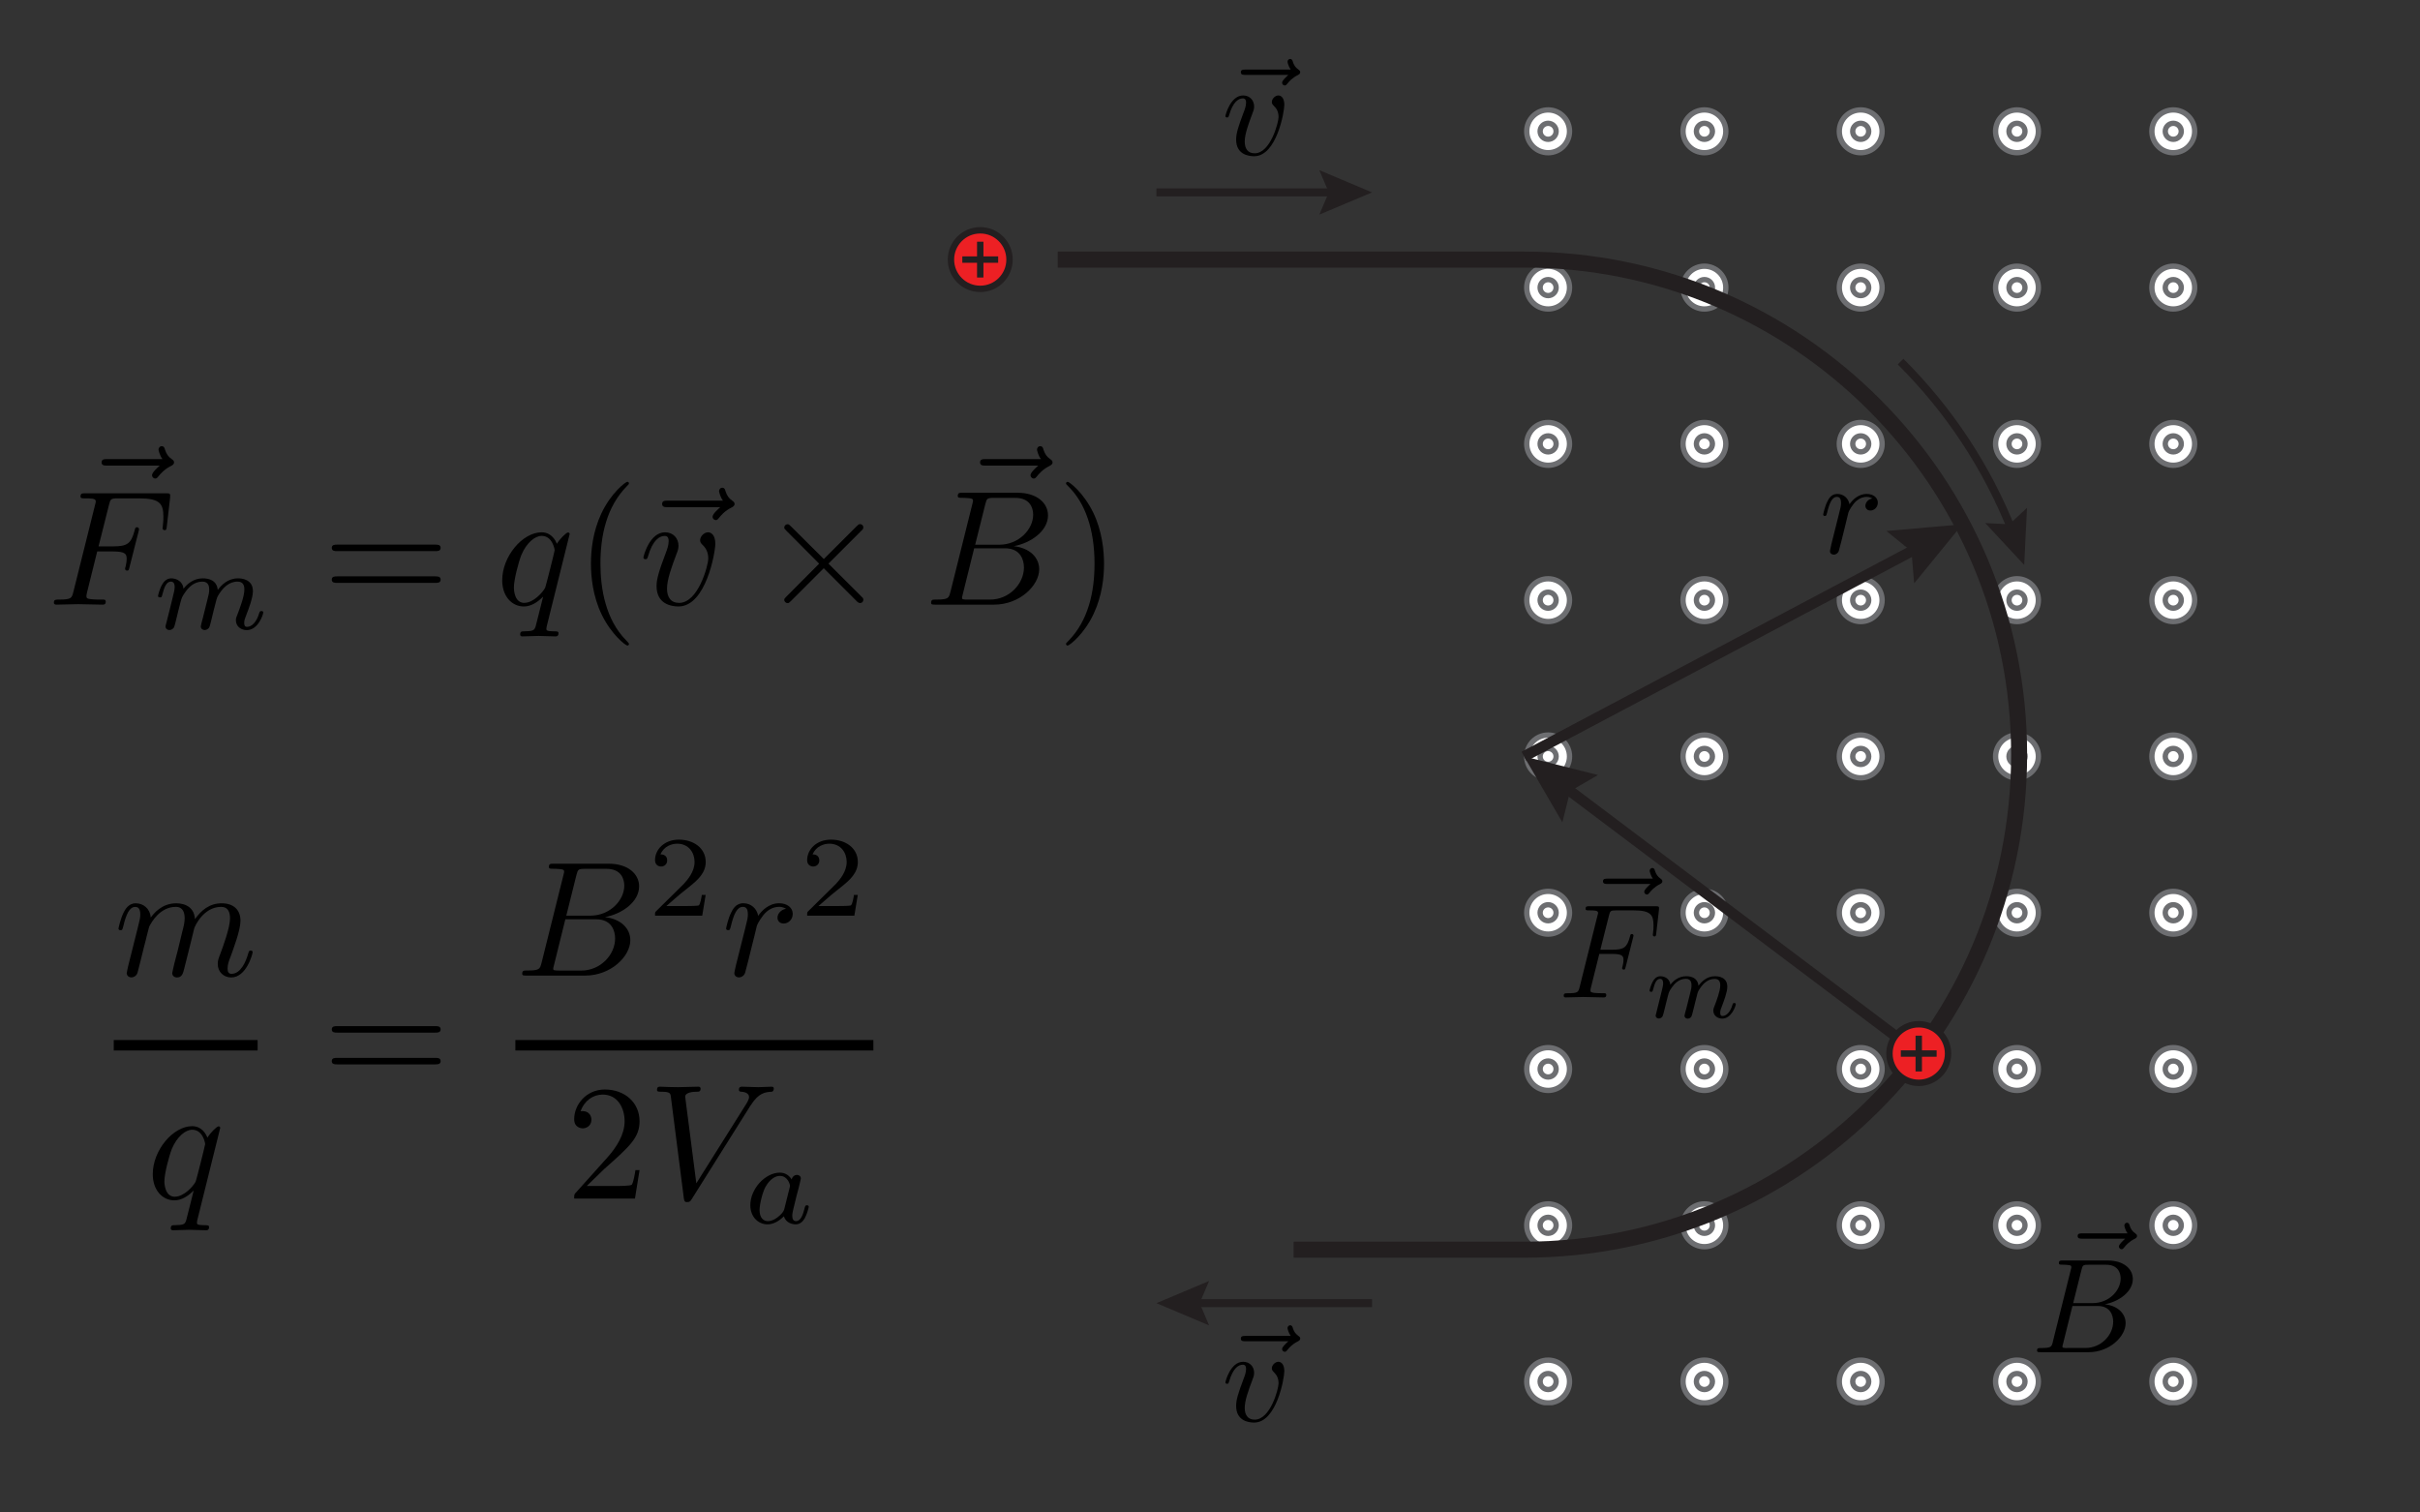 <?xml version="1.0" encoding="UTF-8"?>
<svg id="Layer_1" xmlns="http://www.w3.org/2000/svg" xmlns:xlink="http://www.w3.org/1999/xlink" version="1.1" viewBox="0 0 453.54 283.46">
  <rect x="0" y="0" width="453.54" height="283.46" fill="#333333" stroke="none"/>
  <!-- Generator: Adobe Illustrator 29.1.0, SVG Export Plug-In . SVG Version: 2.1.0 Build 142)  -->
  <defs>
    <style>
      .st0, .st1, .st2, .st3, .st4, .st5 {
        fill: none;
      }

      .st6 {
        fill: #231f20;
      }

      .st1 {
        opacity: 0;
      }

      .st1, .st2, .st3, .st4, .st7, .st5, .st8 {
        stroke-miterlimit: 10;
      }

      .st1, .st4 {
        stroke: #000;
      }

      .st9 {
        clip-path: url(#clippath-1);
      }

      .st10 {
        clip-path: url(#clippath-3);
      }

      .st11 {
        clip-path: url(#clippath-4);
      }

      .st12 {
        clip-path: url(#clippath-2);
      }

      .st13 {
        clip-path: url(#clippath-6);
      }

      .st14 {
        clip-path: url(#clippath-5);
      }

      .st2 {
        stroke-width: 1.5px;
      }

      .st2, .st3, .st5, .st8 {
        stroke: #231f20;
      }

      .st3 {
        stroke-width: 2px;
      }

      .st4 {
        stroke-width: 1.96px;
      }

      .st7 {
        fill: #fff;
        stroke: #6d6e71;
      }

      .st5 {
        stroke-width: 3px;
      }

      .st15 {
        clip-path: url(#clippath);
      }

      .st8 {
        fill: #ed2024;
        stroke-width: 1.2px;
      }
    </style>
    <clipPath id="clippath">
      <rect class="st0" x="285.63" y="20.1" width="129.78" height="243.27"/>
    </clipPath>
    <clipPath id="clippath-1">
      <rect class="st0" x="9.77" y="82.93" width="197.78" height="148.12"/>
    </clipPath>
    <clipPath id="clippath-2">
      <rect class="st0" x="229.57" y="247.96" width="14.73" height="18.94"/>
    </clipPath>
    <clipPath id="clippath-3">
      <rect class="st0" x="229.57" y="10.63" width="14.73" height="18.94"/>
    </clipPath>
    <clipPath id="clippath-4">
      <rect class="st0" x="293.09" y="162.11" width="32.27" height="29.46"/>
    </clipPath>
    <clipPath id="clippath-5">
      <rect class="st0" x="341.12" y="92.17" width="11.22" height="11.93"/>
    </clipPath>
    <clipPath id="clippath-6">
      <rect class="st0" x="381.77" y="228.59" width="18.94" height="25.25"/>
    </clipPath>
  </defs>
  <g class="st15">
    <g>
      <g>
        <circle class="st7" cx="290.14" cy="24.61" r="4.01"/>
        <circle class="st7" cx="290.14" cy="24.61" r="1.5"/>
      </g>
      <g>
        <circle class="st7" cx="319.43" cy="24.61" r="4.01"/>
        <circle class="st7" cx="319.43" cy="24.61" r="1.5"/>
      </g>
      <g>
        <circle class="st7" cx="348.72" cy="24.61" r="4.01"/>
        <circle class="st7" cx="348.72" cy="24.61" r="1.5"/>
      </g>
      <g>
        <circle class="st7" cx="378.01" cy="24.61" r="4.01"/>
        <circle class="st7" cx="378.01" cy="24.61" r="1.5"/>
      </g>
      <g>
        <circle class="st7" cx="407.3" cy="24.61" r="4.01"/>
        <circle class="st7" cx="407.3" cy="24.61" r="1.5"/>
      </g>
      <g>
        <circle class="st7" cx="290.14" cy="53.9" r="4.01"/>
        <circle class="st7" cx="290.14" cy="53.9" r="1.5"/>
      </g>
      <g>
        <circle class="st7" cx="319.43" cy="53.9" r="4.01"/>
        <circle class="st7" cx="319.43" cy="53.9" r="1.5"/>
      </g>
      <g>
        <circle class="st7" cx="348.72" cy="53.9" r="4.01"/>
        <circle class="st7" cx="348.72" cy="53.9" r="1.5"/>
      </g>
      <g>
        <circle class="st7" cx="378.01" cy="53.9" r="4.01"/>
        <circle class="st7" cx="378.01" cy="53.9" r="1.5"/>
      </g>
      <g>
        <circle class="st7" cx="407.3" cy="53.9" r="4.01"/>
        <circle class="st7" cx="407.3" cy="53.9" r="1.5"/>
      </g>
      <g>
        <circle class="st7" cx="290.14" cy="83.19" r="4.01"/>
        <circle class="st7" cx="290.14" cy="83.19" r="1.5"/>
      </g>
      <g>
        <circle class="st7" cx="319.43" cy="83.19" r="4.01"/>
        <circle class="st7" cx="319.43" cy="83.19" r="1.5"/>
      </g>
      <g>
        <circle class="st7" cx="348.72" cy="83.19" r="4.01"/>
        <circle class="st7" cx="348.72" cy="83.19" r="1.5"/>
      </g>
      <g>
        <circle class="st7" cx="378.01" cy="83.19" r="4.01"/>
        <circle class="st7" cx="378.01" cy="83.19" r="1.5"/>
      </g>
      <g>
        <circle class="st7" cx="407.3" cy="83.19" r="4.01"/>
        <circle class="st7" cx="407.3" cy="83.19" r="1.5"/>
      </g>
      <g>
        <circle class="st7" cx="290.14" cy="112.48" r="4.01"/>
        <circle class="st7" cx="290.14" cy="112.48" r="1.5"/>
      </g>
      <g>
        <circle class="st7" cx="319.43" cy="112.48" r="4.01"/>
        <circle class="st7" cx="319.43" cy="112.48" r="1.5"/>
      </g>
      <g>
        <circle class="st7" cx="348.72" cy="112.48" r="4.01"/>
        <circle class="st7" cx="348.72" cy="112.48" r="1.5"/>
      </g>
      <g>
        <circle class="st7" cx="378.01" cy="112.48" r="4.01"/>
        <circle class="st7" cx="378.01" cy="112.48" r="1.5"/>
      </g>
      <g>
        <circle class="st7" cx="407.3" cy="112.48" r="4.01"/>
        <circle class="st7" cx="407.3" cy="112.48" r="1.5"/>
      </g>
      <g>
        <circle class="st7" cx="290.14" cy="141.77" r="4.01"/>
        <circle class="st7" cx="290.14" cy="141.77" r="1.5"/>
      </g>
      <g>
        <circle class="st7" cx="319.43" cy="141.77" r="4.01"/>
        <circle class="st7" cx="319.43" cy="141.77" r="1.5"/>
      </g>
      <g>
        <circle class="st7" cx="348.72" cy="141.77" r="4.01"/>
        <circle class="st7" cx="348.72" cy="141.77" r="1.5"/>
      </g>
      <g>
        <circle class="st7" cx="378.01" cy="141.77" r="4.01"/>
        <circle class="st7" cx="378.01" cy="141.77" r="1.5"/>
      </g>
      <g>
        <circle class="st7" cx="407.3" cy="141.77" r="4.01"/>
        <circle class="st7" cx="407.3" cy="141.77" r="1.5"/>
      </g>
      <g>
        <circle class="st7" cx="290.14" cy="171.06" r="4.01"/>
        <circle class="st7" cx="290.14" cy="171.06" r="1.5"/>
      </g>
      <g>
        <circle class="st7" cx="319.43" cy="171.06" r="4.01"/>
        <circle class="st7" cx="319.43" cy="171.06" r="1.5"/>
      </g>
      <g>
        <circle class="st7" cx="348.72" cy="171.06" r="4.01"/>
        <circle class="st7" cx="348.72" cy="171.06" r="1.5"/>
      </g>
      <g>
        <circle class="st7" cx="378.01" cy="171.06" r="4.01"/>
        <circle class="st7" cx="378.01" cy="171.06" r="1.5"/>
      </g>
      <g>
        <circle class="st7" cx="407.3" cy="171.06" r="4.01"/>
        <circle class="st7" cx="407.3" cy="171.06" r="1.5"/>
      </g>
      <g>
        <circle class="st7" cx="290.14" cy="200.35" r="4.01"/>
        <circle class="st7" cx="290.14" cy="200.35" r="1.5"/>
      </g>
      <g>
        <circle class="st7" cx="319.43" cy="200.35" r="4.01"/>
        <circle class="st7" cx="319.43" cy="200.35" r="1.5"/>
      </g>
      <g>
        <circle class="st7" cx="348.72" cy="200.35" r="4.01"/>
        <circle class="st7" cx="348.72" cy="200.35" r="1.5"/>
      </g>
      <g>
        <circle class="st7" cx="378.01" cy="200.35" r="4.01"/>
        <circle class="st7" cx="378.01" cy="200.35" r="1.5"/>
      </g>
      <g>
        <circle class="st7" cx="407.3" cy="200.35" r="4.01"/>
        <circle class="st7" cx="407.3" cy="200.35" r="1.5"/>
      </g>
      <g>
        <circle class="st7" cx="290.14" cy="229.64" r="4.01"/>
        <circle class="st7" cx="290.14" cy="229.64" r="1.5"/>
      </g>
      <g>
        <circle class="st7" cx="319.43" cy="229.64" r="4.01"/>
        <circle class="st7" cx="319.43" cy="229.64" r="1.5"/>
      </g>
      <g>
        <circle class="st7" cx="348.72" cy="229.64" r="4.01"/>
        <circle class="st7" cx="348.72" cy="229.64" r="1.5"/>
      </g>
      <g>
        <circle class="st7" cx="378.01" cy="229.64" r="4.01"/>
        <circle class="st7" cx="378.01" cy="229.64" r="1.5"/>
      </g>
      <g>
        <circle class="st7" cx="407.3" cy="229.64" r="4.01"/>
        <circle class="st7" cx="407.3" cy="229.64" r="1.5"/>
      </g>
      <g>
        <circle class="st7" cx="290.14" cy="258.92" r="4.01"/>
        <circle class="st7" cx="290.14" cy="258.92" r="1.5"/>
      </g>
      <g>
        <circle class="st7" cx="319.43" cy="258.92" r="4.01"/>
        <circle class="st7" cx="319.43" cy="258.92" r="1.5"/>
      </g>
      <g>
        <circle class="st7" cx="348.72" cy="258.92" r="4.01"/>
        <circle class="st7" cx="348.72" cy="258.92" r="1.5"/>
      </g>
      <g>
        <circle class="st7" cx="378.01" cy="258.92" r="4.01"/>
        <circle class="st7" cx="378.01" cy="258.92" r="1.5"/>
      </g>
      <g>
        <circle class="st7" cx="407.3" cy="258.92" r="4.01"/>
        <circle class="st7" cx="407.3" cy="258.92" r="1.5"/>
      </g>
    </g>
  </g>
  <path class="st5" d="M198.23,48.65h87.4c51.24,0,92.78,41.54,92.78,92.78s-41.54,92.78-92.78,92.78h-43.2"/>
  <g>
    <line class="st3" x1="285.63" y1="141.77" x2="359.86" y2="102.45"/>
    <polygon class="st6" points="358.74 109.33 358.23 103.32 353.54 99.52 367.78 98.26 358.74 109.33"/>
  </g>
  <g>
    <line class="st3" x1="292.79" y1="147.15" x2="359.6" y2="197.45"/>
    <polygon class="st6" points="292.81 154.12 294.27 148.27 299.49 145.25 285.63 141.77 292.81 154.12"/>
  </g>
  <g>
    <circle class="st8" cx="183.71" cy="48.65" r="5.49"/>
    <line class="st8" x1="183.71" y1="45.3" x2="183.71" y2="52.01"/>
    <line class="st8" x1="180.35" y1="48.65" x2="187.07" y2="48.65"/>
  </g>
  <g>
    <circle class="st8" cx="359.6" cy="197.45" r="5.49"/>
    <line class="st8" x1="359.6" y1="194.1" x2="359.6" y2="200.81"/>
    <line class="st8" x1="356.24" y1="197.45" x2="362.95" y2="197.45"/>
  </g>
  <polygon class="st1" points="258.93 104.49 258.93 104.49 258.93 104.49 258.93 104.49 258.93 104.49 258.93 104.49 258.93 104.49 258.93 104.49 258.93 104.49 258.93 104.49 258.93 104.49 258.93 104.49 258.93 104.49 258.93 104.49 258.93 104.49 258.93 104.49 258.93 104.49 258.93 104.49 258.93 104.49 258.93 104.49 258.93 104.49 258.93 104.49 258.93 104.49 258.93 104.49 258.93 104.49 258.93 104.49 258.93 104.49 258.93 104.49 258.93 104.49 258.93 104.49 258.93 104.49 258.93 104.49 258.93 104.49 258.93 104.49 258.93 104.49 258.93 104.49 258.93 104.49 258.93 104.49 258.93 104.49 258.93 104.49 258.93 104.49 258.93 104.49 258.93 104.49 258.93 104.49 258.93 104.49 258.93 104.49 258.93 104.49 258.93 104.49 258.93 104.49 258.93 104.49 258.93 104.49 258.93 104.49 258.93 104.49 258.93 104.49 258.93 104.49 258.93 104.49 258.93 104.49 258.93 104.49 258.93 104.49 258.93 104.49 258.93 104.49 258.93 104.49 258.93 104.49 258.93 104.49 258.93 104.49 258.93 104.49 258.93 104.49 258.93 104.49 258.93 104.49 258.93 104.49 258.93 104.49 258.93 104.49 258.93 104.49 258.93 104.49 258.93 104.49 258.93 104.49 258.93 104.49 258.93 104.49 258.93 104.49 258.93 104.49 258.93 104.49 258.93 104.49 258.93 104.49 258.93 104.49 258.93 104.49 258.93 104.49"/>
  <polygon class="st1" points="228.7 162.5 228.7 162.5 228.7 162.5 228.7 162.5 228.7 162.5 228.7 162.5 228.7 162.5 228.7 162.5 228.7 162.5 228.7 162.5 228.7 162.5 228.7 162.5 228.7 162.5 228.7 162.5 228.7 162.5 228.7 162.5 228.7 162.5 228.7 162.5 228.7 162.5 228.7 162.5 228.7 162.5 228.7 162.5 228.7 162.5 228.7 162.5 228.7 162.5 228.7 162.5 228.7 162.5 228.7 162.5 228.7 162.5 228.7 162.5 228.7 162.5 228.7 162.5 228.7 162.5 228.7 162.5 228.7 162.5 228.7 162.5 228.7 162.5 228.7 162.5 228.7 162.5 228.7 162.5 228.7 162.5 228.7 162.5 228.7 162.5 228.7 162.5 228.7 162.5 228.7 162.5 228.7 162.5 228.7 162.5 228.7 162.5 228.7 162.5 228.7 162.5 228.7 162.5 228.7 162.5 228.7 162.5 228.7 162.5 228.7 162.5 228.7 162.5 228.7 162.5 228.7 162.5 228.7 162.5 228.7 162.5 228.7 162.5 228.7 162.5 228.7 162.5 228.7 162.5 228.7 162.5 228.7 162.5 228.7 162.5 228.7 162.5 228.7 162.5 228.7 162.5 228.7 162.5 228.7 162.5 228.7 162.5 228.7 162.5 228.7 162.5 228.7 162.5 228.7 162.5 228.7 162.5 228.7 162.5 228.7 162.5 228.7 162.5 228.7 162.5 228.7 162.5 228.7 162.5 228.7 162.5"/>
  <g>
    <line class="st2" x1="216.73" y1="36.06" x2="250.42" y2="36.06"/>
    <polygon class="st6" points="247.26 40.22 249.03 36.06 247.26 31.89 257.14 36.06 247.26 40.22"/>
  </g>
  <polygon class="st1" points="320.91 83.51 320.91 83.51 320.91 83.51 320.91 83.51 320.91 83.51 320.91 83.51 320.91 83.51 320.91 83.51 320.91 83.51 320.91 83.51 320.91 83.51 320.91 83.51 320.91 83.51 320.91 83.51 320.91 83.51 320.91 83.51 320.91 83.51 320.91 83.51 320.91 83.51 320.91 83.51 320.91 83.51 320.91 83.51 320.91 83.51 320.91 83.51 320.91 83.51 320.91 83.51 320.91 83.51 320.91 83.51 320.91 83.51 320.91 83.51 320.91 83.51 320.91 83.51 320.91 83.51 320.91 83.51 320.91 83.51 320.91 83.51 320.91 83.51 320.91 83.51 320.91 83.51 320.91 83.51 320.91 83.51 320.91 83.51 320.91 83.51 320.91 83.51 320.91 83.51 320.91 83.51 320.91 83.51 320.91 83.51 320.91 83.51 320.91 83.51 320.91 83.51 320.91 83.51 320.91 83.51 320.91 83.51 320.91 83.51 320.91 83.51 320.91 83.51 320.91 83.51 320.91 83.51 320.91 83.51 320.91 83.51 320.91 83.51 320.91 83.51 320.91 83.51 320.91 83.51 320.91 83.51 320.91 83.51 320.91 83.51 320.91 83.51 320.91 83.51 320.91 83.51 320.91 83.51 320.91 83.51 320.91 83.51 320.91 83.51 320.91 83.51 320.91 83.51 320.91 83.51 320.91 83.51 320.91 83.51 320.91 83.51 320.91 83.51 320.91 83.51 320.91 83.51 320.91 83.51 320.91 83.51"/>
  <g>
    <line class="st2" x1="223.45" y1="244.23" x2="257.14" y2="244.23"/>
    <polygon class="st6" points="226.6 248.4 224.83 244.23 226.6 240.07 216.73 244.23 226.6 248.4"/>
  </g>
  <g>
    <path class="st2" d="M356.19,67.77c9.01,8.96,16.19,19.75,20.94,31.78"/>
    <polygon class="st6" points="372.06 98.03 376.58 98.26 379.89 95.17 379.36 105.88 372.06 98.03"/>
  </g>
  <polygon class="st1" points="101.26 147.83 101.26 147.83 101.26 147.83 101.26 147.83 101.26 147.83 101.26 147.83 101.26 147.83 101.26 147.83 101.26 147.83 101.26 147.83 101.26 147.83 101.26 147.83 101.26 147.83 101.26 147.83 101.26 147.83 101.26 147.83 101.26 147.83 101.26 147.83 101.26 147.83 101.26 147.83 101.26 147.83 101.26 147.83 101.26 147.83 101.26 147.83 101.26 147.83 101.26 147.83 101.26 147.83 101.26 147.83 101.26 147.83 101.26 147.83 101.26 147.83 101.26 147.83 101.26 147.83 101.26 147.83 101.26 147.83 101.26 147.83 101.26 147.83 101.26 147.83 101.26 147.83 101.26 147.83 101.26 147.83 101.26 147.83 101.26 147.83 101.26 147.83 101.26 147.83 101.26 147.83 101.26 147.83 101.26 147.83 101.26 147.83 101.26 147.83 101.26 147.83 101.26 147.83 101.26 147.83 101.26 147.83 101.26 147.83 101.26 147.83 101.26 147.83 101.26 147.83 101.26 147.83 101.26 147.83 101.26 147.83 101.26 147.83 101.26 147.83 101.26 147.83 101.26 147.83 101.26 147.83 101.26 147.83 101.26 147.83 101.26 147.83 101.26 147.83 101.26 147.83 101.26 147.83 101.26 147.83 101.26 147.83 101.26 147.83 101.26 147.83 101.26 147.83 101.26 147.83 101.26 147.83 101.26 147.83 101.26 147.83 101.26 147.83 101.26 147.83 101.26 147.83 101.26 147.83 101.26 147.83 101.26 147.83 101.26 147.83 101.26 147.83 101.26 147.83 101.26 147.83 101.26 147.83 101.26 147.83 101.26 147.83 101.26 147.83 101.26 147.83 101.26 147.83 101.26 147.83 101.26 147.83 101.26 147.83 101.26 147.83 101.26 147.83 101.26 147.83 101.26 147.83 101.26 147.83 101.26 147.83 101.26 147.83 101.26 147.83 101.26 147.83"/>
  <g class="st9">
    <path class="st1" d="M108.66,156.99h0Z"/>
    <path d="M29.93,87.27c-.43.4-1.44,1.26-1.44,1.81,0,.31.31.61.61.61.28,0,.43-.22.58-.4.37-.46,1.07-1.32,2.42-1.99.22-.12.52-.28.52-.64,0-.31-.22-.46-.43-.61-.68-.46-1.01-1.01-1.26-1.75-.06-.28-.18-.68-.61-.68s-.61.4-.61.64c0,.15.24,1.14.74,1.78h-10.34c-.52,0-1.07,0-1.07.61s.55.61,1.07.61h9.82"/>
    <path d="M18.21,103.35h2.98c2.3,0,2.55.49,2.55,1.38,0,.21,0,.58-.21,1.5-.06.15-.09.28-.09.34,0,.25.18.37.37.37.31,0,.31-.09.46-.64l1.69-6.66c.09-.34.09-.4.09-.49,0-.06-.06-.34-.37-.34s-.34.15-.46.64c-.64,2.39-1.35,2.95-3.96,2.95h-2.79l1.96-7.8c.28-1.07.31-1.2,1.66-1.2h4.05c3.78,0,4.48,1.01,4.48,3.38,0,.71,0,.83-.09,1.66-.06.4-.06.46-.06.55,0,.15.09.37.37.37.34,0,.37-.18.43-.77l.61-5.31c.09-.83-.06-.83-.83-.83h-15.04c-.61,0-.92,0-.92.61,0,.34.28.34.86.34,1.14,0,2,0,2,.55,0,.12,0,.18-.15.74l-4.05,16.24c-.31,1.2-.37,1.44-2.79,1.44-.52,0-.86,0-.86.58,0,.37.37.37.46.37.89,0,3.16-.09,4.05-.09,1.01,0,3.56.09,4.57.09.28,0,.64,0,.64-.58,0-.24-.18-.31-.18-.34-.09-.03-.15-.03-.86-.03s-.83,0-1.6-.06c-.89-.09-.98-.21-.98-.61,0-.06,0-.24.12-.71l1.9-7.64"/>
    <path d="M37.93,116.12c-.11.43-.3,1.16-.3,1.27,0,.47.39.69.73.69.39,0,.73-.28.84-.47.11-.19.28-.88.39-1.33.11-.41.34-1.4.47-1.93.13-.47.26-.95.37-1.44.24-.92.24-.97.66-1.63.69-1.05,1.76-2.28,3.44-2.28,1.2,0,1.27.99,1.27,1.5,0,1.29-.92,3.67-1.27,4.58-.24.6-.32.79-.32,1.16,0,1.14.94,1.85,2.04,1.85,2.15,0,3.09-2.96,3.09-3.29,0-.28-.28-.28-.34-.28-.3,0-.32.13-.41.36-.49,1.72-1.42,2.6-2.28,2.6-.45,0-.54-.3-.54-.75,0-.49.11-.77.49-1.74.26-.67,1.14-2.94,1.14-4.15,0-.34,0-1.24-.79-1.87-.37-.28-.99-.58-2-.58-1.93,0-3.11,1.27-3.8,2.17-.17-1.83-1.7-2.17-2.79-2.17-1.78,0-2.99,1.1-3.63,1.95-.15-1.48-1.42-1.95-2.3-1.95s-1.42.66-1.7,1.16c-.47.79-.77,2.02-.77,2.13,0,.28.3.28.37.28.3,0,.32-.06.47-.64.32-1.27.73-2.32,1.57-2.32.56,0,.71.47.71,1.05,0,.41-.19,1.2-.34,1.78-.15.58-.37,1.46-.47,1.93l-.69,2.75c-.09.28-.22.82-.22.88,0,.47.39.69.73.69.39,0,.73-.28.84-.47.11-.19.28-.88.39-1.33.11-.41.34-1.4.47-1.93.13-.47.26-.95.37-1.44.24-.88.28-1.05.9-1.93.6-.86,1.61-1.98,3.22-1.98,1.25,0,1.27,1.1,1.27,1.5,0,.54-.06.82-.37,2.02l-.9,3.61"/>
    <path d="M81.57,109.24c.43,0,1.01,0,1.01-.61s-.58-.61-1.04-.61h-18.32c-.46,0-1.04,0-1.04.61s.58.61,1.01.61h18.38M81.54,103.29c.46,0,1.04,0,1.04-.61s-.58-.61-1.01-.61h-18.38c-.43,0-1.01,0-1.01.61s.58.61,1.04.61h18.32Z"/>
    <path d="M98.27,112.99c-1.84,0-1.96-2.36-1.96-2.89,0-1.47.89-4.82,1.41-6.11.95-2.27,2.55-3.56,3.8-3.56,2,0,2.43,2.49,2.43,2.7,0,.18-1.69,6.9-1.78,7.03-.46.86-2.18,2.82-3.9,2.82M106.77,100.1c0-.12-.09-.31-.31-.31-.34,0-1.57,1.23-2.09,2.12-.68-1.66-1.87-2.15-2.85-2.15-3.62,0-7.4,4.54-7.4,8.99,0,3.01,1.81,4.91,4.05,4.91,1.32,0,2.52-.74,3.62-1.84-.28,1.07-1.29,5.22-1.38,5.49-.25.86-.49.98-2.21,1.01-.4,0-.71,0-.71.61,0,.03,0,.34.4.34.98,0,2.06-.09,3.07-.09s2.15.09,3.16.09c.15,0,.55,0,.55-.61,0-.34-.31-.34-.8-.34-1.47,0-1.47-.21-1.47-.49,0-.21.06-.4.12-.67l4.24-17.06Z"/>
    <path d="M117.87,120.69c0-.09,0-.15-.52-.68-3.84-3.87-4.82-9.67-4.82-14.36,0-5.34,1.17-10.68,4.94-14.52.4-.37.4-.43.4-.52,0-.22-.12-.31-.31-.31-.31,0-3.07,2.09-4.88,5.98-1.57,3.38-1.93,6.78-1.93,9.36,0,2.39.34,6.11,2.03,9.57,1.84,3.77,4.48,5.77,4.79,5.77.18,0,.31-.09.31-.31"/>
    <path d="M134.98,95.06c-.43.4-1.44,1.26-1.44,1.81,0,.31.31.61.61.61.28,0,.43-.22.58-.4.37-.46,1.07-1.32,2.42-1.99.21-.12.52-.28.52-.64,0-.31-.21-.46-.43-.61-.68-.46-1.01-1.01-1.26-1.75-.06-.28-.18-.68-.61-.68s-.61.4-.61.64c0,.15.24,1.14.74,1.78h-10.34c-.52,0-1.07,0-1.07.61s.55.61,1.07.61h9.82"/>
    <path d="M134.06,101.91c0-1.66-.8-2.15-1.35-2.15-.77,0-1.5.8-1.5,1.47,0,.4.15.58.49.92.64.61,1.04,1.41,1.04,2.52,0,1.29-1.87,8.32-5.46,8.32-1.57,0-2.27-1.07-2.27-2.67,0-1.72.83-3.96,1.78-6.51.21-.52.37-.95.37-1.53,0-1.38-.98-2.52-2.52-2.52-2.88,0-4.05,4.45-4.05,4.73,0,.31.31.31.37.31.31,0,.34-.06.49-.55.89-3.1,2.21-3.81,3.1-3.81.24,0,.77,0,.77.98,0,.77-.31,1.6-.52,2.15-1.35,3.56-1.75,4.97-1.75,6.29,0,3.31,2.7,3.8,4.11,3.8,5.16,0,6.9-10.16,6.9-11.75"/>
    <path d="M154.41,104.79l-6.14-6.11c-.37-.37-.43-.43-.68-.43-.31,0-.61.28-.61.61,0,.21.06.28.4.61l6.14,6.17-6.14,6.17c-.34.34-.4.4-.4.61,0,.34.31.61.61.61.25,0,.31-.06.68-.43l6.11-6.11,6.35,6.35c.06.03.28.18.46.18.37,0,.61-.28.61-.61,0-.06,0-.18-.09-.34-.03-.06-4.91-4.88-6.45-6.44l5.62-5.62c.15-.18.61-.58.77-.77.03-.06.15-.18.15-.4,0-.34-.25-.61-.61-.61-.25,0-.37.12-.71.46l-6.08,6.08"/>
    <path d="M194.57,87.27c-.43.4-1.44,1.26-1.44,1.81,0,.31.31.61.61.61.28,0,.43-.22.58-.4.37-.46,1.07-1.32,2.42-1.99.21-.12.52-.28.52-.64,0-.31-.21-.46-.43-.61-.68-.46-1.01-1.01-1.26-1.75-.06-.28-.18-.68-.61-.68s-.61.4-.61.64c0,.15.24,1.14.74,1.78h-10.34c-.52,0-1.07,0-1.07.61s.55.61,1.07.61h9.82"/>
    <path d="M181.37,112.37c-.43,0-.49,0-.67-.03-.31-.03-.4-.06-.4-.31,0-.09,0-.15.15-.71l2.12-8.56h5.8c2.95,0,3.53,2.27,3.53,3.59,0,3.04-2.73,6.02-6.35,6.02h-4.17M182.76,102.09l1.9-7.61c.28-1.07.34-1.17,1.66-1.17h3.96c2.7,0,3.35,1.81,3.35,3.16,0,2.7-2.64,5.62-6.38,5.62h-4.48ZM178.12,110.93c-.31,1.2-.37,1.44-2.79,1.44-.52,0-.83,0-.83.61,0,.34.28.34.83.34h10.96c4.85,0,8.47-3.62,8.47-6.63,0-2.21-1.78-3.99-4.76-4.33,3.19-.58,6.41-2.85,6.41-5.77,0-2.27-2.02-4.24-5.71-4.24h-10.31c-.58,0-.89,0-.89.61,0,.34.28.34.86.34.06,0,.64,0,1.17.06.55.06.83.09.83.49,0,.12-.03.21-.12.58l-4.11,16.48Z"/>
    <path d="M206.91,105.65c0-2.39-.34-6.11-2.02-9.58-1.84-3.77-4.48-5.77-4.79-5.77-.18,0-.31.12-.31.31,0,.09,0,.15.58.7,3.01,3.04,4.76,7.92,4.76,14.33,0,5.25-1.13,10.65-4.94,14.52-.4.37-.4.43-.4.52,0,.18.12.31.31.31.31,0,3.07-2.09,4.88-5.98,1.57-3.38,1.93-6.78,1.93-9.36"/>
    <path d="M24.03,181.03c-.09.46-.28,1.17-.28,1.32,0,.55.43.83.89.83.37,0,.92-.24,1.13-.86.03-.06.4-1.5.58-2.27l.68-2.76c.18-.68.37-1.35.52-2.06.12-.52.37-1.41.4-1.53.46-.95,2.09-3.74,5-3.74,1.38,0,1.66,1.14,1.66,2.15,0,.77-.21,1.63-.46,2.55l-.86,3.56-.61,2.33c-.12.61-.4,1.66-.4,1.81,0,.55.43.83.89.83.95,0,1.14-.77,1.38-1.75.43-1.72,1.57-6.2,1.84-7.4.09-.4,1.72-4.08,5.06-4.08,1.32,0,1.66,1.04,1.66,2.15,0,1.75-1.29,5.25-1.9,6.87-.28.74-.4,1.07-.4,1.69,0,1.44,1.07,2.52,2.52,2.52,2.88,0,4.02-4.48,4.02-4.73,0-.31-.28-.31-.37-.31-.31,0-.31.09-.46.55-.46,1.63-1.44,3.81-3.13,3.81-.52,0-.74-.31-.74-1.01,0-.77.28-1.5.55-2.18.58-1.6,1.87-5,1.87-6.75,0-1.99-1.23-3.28-3.53-3.28s-3.87,1.35-5,2.98c-.03-.4-.12-1.44-.98-2.18-.77-.64-1.75-.8-2.52-.8-2.76,0-4.26,1.96-4.79,2.67-.15-1.75-1.44-2.67-2.82-2.67s-1.99,1.2-2.27,1.75c-.55,1.07-.95,2.88-.95,2.98,0,.31.31.31.37.31.31,0,.34-.03.52-.71.52-2.18,1.13-3.65,2.24-3.65.49,0,.95.24.95,1.41,0,.64-.09.98-.49,2.58l-1.78,7.09"/>
    <line class="st4" x1="21.32" y1="195.9" x2="48.28" y2="195.9"/>
    <path d="M32.78,224.29c-1.84,0-1.97-2.36-1.97-2.89,0-1.47.89-4.82,1.41-6.11.95-2.27,2.55-3.56,3.8-3.56,2,0,2.43,2.49,2.43,2.7,0,.18-1.69,6.9-1.78,7.03-.46.86-2.18,2.82-3.9,2.82M41.28,211.4c0-.12-.09-.31-.31-.31-.34,0-1.57,1.23-2.09,2.12-.68-1.66-1.87-2.15-2.85-2.15-3.62,0-7.4,4.54-7.4,8.99,0,3.01,1.81,4.91,4.05,4.91,1.32,0,2.52-.74,3.62-1.84-.28,1.07-1.29,5.22-1.38,5.49-.25.86-.49.98-2.21,1.01-.4,0-.71,0-.71.61,0,.03,0,.34.4.34.98,0,2.06-.09,3.07-.09s2.15.09,3.16.09c.15,0,.55,0,.55-.61,0-.34-.31-.34-.8-.34-1.47,0-1.47-.21-1.47-.49,0-.21.06-.4.12-.67l4.24-17.06Z"/>
    <path d="M81.57,199.48c.43,0,1.01,0,1.01-.61s-.58-.61-1.04-.61h-18.32c-.46,0-1.04,0-1.04.61s.58.61,1.01.61h18.38M81.54,193.53c.46,0,1.04,0,1.04-.61s-.58-.61-1.01-.61h-18.38c-.43,0-1.01,0-1.01.61s.58.61,1.04.61h18.32Z"/>
    <path d="M104.75,181.89c-.43,0-.49,0-.67-.03-.31-.03-.4-.06-.4-.31,0-.09,0-.15.15-.7l2.12-8.56h5.8c2.95,0,3.53,2.27,3.53,3.59,0,3.04-2.73,6.02-6.35,6.02h-4.17M106.13,171.61l1.9-7.61c.28-1.07.34-1.17,1.66-1.17h3.96c2.7,0,3.35,1.81,3.35,3.16,0,2.7-2.64,5.62-6.38,5.62h-4.48ZM101.49,180.45c-.31,1.2-.37,1.44-2.79,1.44-.52,0-.83,0-.83.61,0,.34.28.34.83.34h10.96c4.85,0,8.47-3.62,8.47-6.63,0-2.21-1.78-3.99-4.76-4.33,3.19-.58,6.41-2.85,6.41-5.77,0-2.27-2.02-4.24-5.71-4.24h-10.31c-.58,0-.89,0-.89.61,0,.34.28.34.86.34.06,0,.64,0,1.17.06.55.06.83.09.83.49,0,.12-.03.21-.12.58l-4.11,16.48Z"/>
    <path d="M132.26,167.72h-.73c-.06.47-.28,1.74-.56,1.95-.17.13-1.83.13-2.13.13h-3.95c2.26-2,3.01-2.6,4.3-3.61,1.59-1.27,3.07-2.6,3.07-4.64,0-2.6-2.28-4.19-5.03-4.19s-4.47,1.87-4.47,3.84c0,1.1.92,1.2,1.14,1.2.52,0,1.14-.37,1.14-1.14,0-.39-.15-1.14-1.27-1.14.67-1.53,2.13-2,3.14-2,2.15,0,3.26,1.67,3.26,3.42,0,1.87-1.33,3.35-2.02,4.12l-5.18,5.11c-.21.19-.21.24-.21.84h8.85l.64-3.91"/>
    <path d="M137.9,181.03c-.09.46-.28,1.17-.28,1.32,0,.55.43.83.89.83.37,0,.92-.24,1.13-.86.06-.12,1.11-4.3,1.23-4.85.25-1.01.8-3.16.98-3.99.12-.4.98-1.84,1.72-2.52.24-.22,1.14-1.01,2.45-1.01.8,0,1.26.37,1.29.37-.92.15-1.6.89-1.6,1.69,0,.49.34,1.07,1.17,1.07s1.69-.71,1.69-1.81-.98-1.99-2.55-1.99c-1.99,0-3.34,1.5-3.93,2.36-.25-1.38-1.35-2.36-2.79-2.36s-1.99,1.2-2.27,1.75c-.55,1.04-.95,2.88-.95,2.98,0,.31.31.31.37.31.31,0,.34-.03.52-.71.52-2.18,1.13-3.65,2.24-3.65.52,0,.95.24.95,1.41,0,.64-.09.98-.49,2.58l-1.78,7.09"/>
    <path d="M160.77,167.72h-.73c-.06.47-.28,1.74-.56,1.95-.17.13-1.83.13-2.13.13h-3.95c2.26-2,3.01-2.6,4.3-3.61,1.59-1.27,3.07-2.6,3.07-4.64,0-2.6-2.28-4.19-5.03-4.19s-4.47,1.87-4.47,3.84c0,1.1.92,1.2,1.14,1.2.52,0,1.14-.37,1.14-1.14,0-.39-.15-1.14-1.27-1.14.67-1.53,2.13-2,3.14-2,2.15,0,3.26,1.67,3.26,3.42,0,1.87-1.33,3.35-2.02,4.12l-5.18,5.11c-.21.19-.21.24-.21.84h8.85l.64-3.91"/>
    <line class="st4" x1="96.59" y1="195.9" x2="163.68" y2="195.9"/>
    <path d="M109.98,222.26l3.25-3.16c4.79-4.24,6.63-5.89,6.63-8.96,0-3.5-2.76-5.95-6.51-5.95-3.47,0-5.74,2.82-5.74,5.56,0,1.72,1.53,1.72,1.63,1.72.52,0,1.6-.37,1.6-1.63,0-.8-.55-1.6-1.63-1.6-.25,0-.31,0-.4.03.7-2,2.36-3.13,4.14-3.13,2.79,0,4.11,2.49,4.11,5s-1.53,4.88-3.22,6.78l-5.89,6.57c-.34.34-.34.4-.34,1.14h11.39l.86-5.34h-.77c-.15.92-.37,2.27-.68,2.73-.21.25-2.24.25-2.91.25h-5.52"/>
    <path d="M140.69,207.16c1.5-2.39,2.79-2.49,3.93-2.55.37-.03.4-.55.4-.58,0-.25-.15-.37-.4-.37-.8,0-1.69.09-2.52.09-1.01,0-2.06-.09-3.04-.09-.18,0-.58,0-.58.58,0,.34.28.37.49.37.83.06,1.41.37,1.41,1.01,0,.46-.46,1.13-.46,1.17l-9.42,14.98-2.09-16.24c0-.52.71-.92,2.12-.92.43,0,.77,0,.77-.61,0-.28-.25-.34-.43-.34-1.23,0-2.55.09-3.81.09-.55,0-1.14-.03-1.69-.03s-1.13-.06-1.66-.06c-.21,0-.58,0-.58.58,0,.37.28.37.77.37,1.72,0,1.75.28,1.84,1.04l2.42,18.93c.09.61.22.71.61.71.49,0,.61-.15.86-.55l11.05-17.59"/>
    <path d="M147,226.56c-.15.6-.62,1.03-1.1,1.44-.19.17-1.05.86-1.98.86-.79,0-1.57-.56-1.57-2.08,0-1.14.62-3.5,1.12-4.36.99-1.72,2.08-2.04,2.68-2.04,1.5,0,1.91,1.63,1.91,1.87,0,.09-.04.24-.06.3l-1.01,4.02M148.37,221.04c-.45-.71-1.18-1.27-2.21-1.27-2.75,0-5.54,3.03-5.54,6.12,0,2.08,1.4,3.57,3.24,3.57,1.16,0,2.19-.67,3.05-1.5.41,1.29,1.65,1.5,2.21,1.5.77,0,1.31-.47,1.7-1.14.47-.84.75-2.06.75-2.15,0-.28-.28-.28-.34-.28-.3,0-.32.09-.47.67-.26,1.03-.67,2.3-1.57,2.3-.56,0-.71-.47-.71-1.05,0-.37.17-1.14.32-1.7.15-.58.37-1.46.47-1.93l.43-1.63c.13-.56.39-1.57.39-1.67,0-.47-.39-.69-.73-.69-.36,0-.86.26-.99.86Z"/>
  </g>
  <polygon class="st1" points="394.46 37.32 394.46 37.32 394.46 37.32 394.46 37.32 394.46 37.32 394.46 37.32 394.46 37.32 394.46 37.32 394.46 37.32 394.46 37.32 394.46 37.32 394.46 37.32 394.46 37.32 394.46 37.32 394.46 37.32 394.46 37.32 394.46 37.32 394.46 37.32 394.46 37.32 394.46 37.32 394.46 37.32 394.46 37.32 394.46 37.32 394.46 37.32 394.46 37.32 394.46 37.32 394.46 37.32 394.46 37.32 394.46 37.32 394.46 37.32 394.46 37.32 394.46 37.32 394.46 37.32 394.46 37.32 394.46 37.32 394.46 37.32 394.46 37.32 394.46 37.32 394.46 37.32 394.46 37.32 394.46 37.32 394.46 37.32 394.46 37.32 394.46 37.32 394.46 37.32 394.46 37.32 394.46 37.32 394.46 37.32 394.46 37.32 394.46 37.32 394.46 37.32 394.46 37.32 394.46 37.32 394.46 37.32 394.46 37.32 394.46 37.32 394.46 37.32 394.46 37.32 394.46 37.32 394.46 37.32 394.46 37.32 394.46 37.32 394.46 37.32 394.46 37.32 394.46 37.32 394.46 37.32 394.46 37.32 394.46 37.32 394.46 37.32 394.46 37.32 394.46 37.32 394.46 37.32 394.46 37.32 394.46 37.32 394.46 37.32 394.46 37.32 394.46 37.32 394.46 37.32 394.46 37.32 394.46 37.32 394.46 37.32 394.46 37.32 394.46 37.32 394.46 37.32 394.46 37.32 394.46 37.32"/>
  <polygon class="st1" points="394.46 244.23 394.46 244.23 394.46 244.23 394.46 244.23 394.46 244.23 394.46 244.23 394.46 244.23 394.46 244.23 394.46 244.23 394.46 244.23 394.46 244.23 394.46 244.23 394.46 244.23 394.46 244.23 394.46 244.23 394.46 244.23 394.46 244.23 394.46 244.23 394.46 244.23 394.46 244.23 394.46 244.23 394.46 244.23 394.46 244.23 394.46 244.23 394.46 244.23 394.46 244.23 394.46 244.23 394.46 244.23 394.46 244.23 394.46 244.23 394.46 244.23 394.46 244.23 394.46 244.23 394.46 244.23 394.46 244.23 394.46 244.23 394.46 244.23 394.46 244.23 394.46 244.23 394.46 244.23 394.46 244.23 394.46 244.23 394.46 244.23 394.46 244.23 394.46 244.23 394.46 244.23 394.46 244.23 394.46 244.23 394.46 244.23 394.46 244.23 394.46 244.23 394.46 244.23 394.46 244.23 394.46 244.23 394.46 244.23 394.46 244.23 394.46 244.23 394.46 244.23 394.46 244.23 394.46 244.23 394.46 244.23 394.46 244.23 394.46 244.23 394.46 244.23 394.46 244.23 394.46 244.23 394.46 244.23 394.46 244.23 394.46 244.23 394.46 244.23 394.46 244.23 394.46 244.23 394.46 244.23 394.46 244.23 394.46 244.23 394.46 244.23 394.46 244.23 394.46 244.23 394.46 244.23 394.46 244.23 394.46 244.23 394.46 244.23 394.46 244.23 394.46 244.23 394.46 244.23 394.46 244.23 394.46 244.23"/>
  <polygon class="st1" points="324.18 141.09 324.18 141.09 324.18 141.09 324.18 141.09 324.18 141.09 324.18 141.09 324.18 141.09 324.18 141.09 324.18 141.09 324.18 141.09 324.18 141.09 324.18 141.09 324.18 141.09 324.18 141.09 324.18 141.09 324.18 141.09 324.18 141.09 324.18 141.09 324.18 141.09 324.18 141.09 324.18 141.09 324.18 141.09 324.18 141.09 324.18 141.09 324.18 141.09 324.18 141.09 324.18 141.09 324.18 141.09 324.18 141.09 324.18 141.09 324.18 141.09 324.18 141.09 324.18 141.09 324.18 141.09 324.18 141.09 324.18 141.09 324.18 141.09 324.18 141.09 324.18 141.09 324.18 141.09 324.18 141.09 324.18 141.09 324.18 141.09 324.18 141.09 324.18 141.09 324.18 141.09 324.18 141.09 324.18 141.09 324.18 141.09 324.18 141.09 324.18 141.09 324.18 141.09 324.18 141.09 324.18 141.09 324.18 141.09 324.18 141.09 324.18 141.09 324.18 141.09 324.18 141.09 324.18 141.09 324.18 141.09 324.18 141.09 324.18 141.09 324.18 141.09 324.18 141.09 324.18 141.09 324.18 141.09 324.18 141.09 324.18 141.09 324.18 141.09 324.18 141.09 324.18 141.09 324.18 141.09 324.18 141.09 324.18 141.09 324.18 141.09 324.18 141.09 324.18 141.09 324.18 141.09 324.18 141.09 324.18 141.09 324.18 141.09 324.18 141.09 324.18 141.09 324.18 141.09 324.18 141.09 324.18 141.09"/>
  <polygon class="st1" points="194.11 195.23 194.11 195.23 194.11 195.23 194.11 195.23 194.11 195.23 194.11 195.23 194.11 195.23 194.11 195.23 194.11 195.23 194.11 195.23 194.11 195.23 194.11 195.23 194.11 195.23 194.11 195.23 194.11 195.23 194.11 195.23 194.11 195.23 194.11 195.23 194.11 195.23 194.11 195.23 194.11 195.23 194.11 195.23 194.11 195.23 194.11 195.23 194.11 195.23 194.11 195.23 194.11 195.23 194.11 195.23 194.11 195.23 194.11 195.23 194.11 195.23 194.11 195.23 194.11 195.23 194.11 195.23 194.11 195.23 194.11 195.23 194.11 195.23 194.11 195.23 194.11 195.23 194.11 195.23 194.11 195.23 194.11 195.23 194.11 195.23 194.11 195.23 194.11 195.23 194.11 195.23 194.11 195.23 194.11 195.23 194.11 195.23 194.11 195.23 194.11 195.23 194.11 195.23 194.11 195.23 194.11 195.23 194.11 195.23 194.11 195.23 194.11 195.23 194.11 195.23 194.11 195.23 194.11 195.23 194.11 195.23 194.11 195.23 194.11 195.23 194.11 195.23 194.11 195.23 194.11 195.23 194.11 195.23 194.11 195.23 194.11 195.23 194.11 195.23 194.11 195.23 194.11 195.23 194.11 195.23 194.11 195.23 194.11 195.23 194.11 195.23 194.11 195.23 194.11 195.23 194.11 195.23 194.11 195.23 194.11 195.23 194.11 195.23 194.11 195.23 194.11 195.23 194.11 195.23 194.11 195.23 194.11 195.23"/>
  <g class="st12">
    <path class="st1" d="M236.93,257.43h0Z"/>
    <path d="M241.46,251.37c-.35.33-1.18,1.03-1.18,1.48,0,.25.25.5.5.5.23,0,.35-.18.48-.33.3-.38.88-1.08,1.99-1.63.18-.1.43-.23.43-.53,0-.25-.18-.38-.35-.5-.55-.38-.83-.83-1.03-1.43-.05-.23-.15-.55-.5-.55s-.5.33-.5.53c0,.13.2.93.6,1.46h-8.47c-.43,0-.88,0-.88.5s.45.5.88.5h8.05"/>
    <path d="M240.7,256.98c0-1.36-.65-1.76-1.11-1.76-.63,0-1.23.65-1.23,1.21,0,.33.13.48.4.76.53.5.86,1.16.86,2.06,0,1.06-1.53,6.81-4.48,6.81-1.28,0-1.86-.88-1.86-2.19,0-1.41.68-3.24,1.46-5.33.18-.43.3-.78.3-1.26,0-1.13-.8-2.06-2.06-2.06-2.36,0-3.32,3.65-3.32,3.87,0,.25.25.25.3.25.25,0,.28-.05.4-.45.73-2.54,1.81-3.12,2.54-3.12.2,0,.63,0,.63.8,0,.63-.25,1.31-.43,1.76-1.11,2.92-1.43,4.07-1.43,5.16,0,2.72,2.21,3.12,3.37,3.12,4.22,0,5.66-8.32,5.66-9.63"/>
  </g>
  <g class="st10">
    <path class="st1" d="M236.93,20.1h0Z"/>
    <path d="M241.46,14.04c-.35.33-1.18,1.03-1.18,1.48,0,.25.25.5.5.5.23,0,.35-.18.48-.33.3-.38.88-1.08,1.99-1.63.18-.1.43-.23.43-.53,0-.25-.18-.38-.35-.5-.55-.38-.83-.83-1.03-1.43-.05-.23-.15-.55-.5-.55s-.5.33-.5.53c0,.13.2.93.6,1.46h-8.47c-.43,0-.88,0-.88.5s.45.5.88.5h8.05"/>
    <path d="M240.7,19.65c0-1.36-.65-1.76-1.11-1.76-.63,0-1.23.65-1.23,1.21,0,.33.13.48.4.76.53.5.86,1.16.86,2.06,0,1.06-1.53,6.81-4.48,6.81-1.28,0-1.86-.88-1.86-2.19,0-1.41.68-3.24,1.46-5.33.18-.43.3-.78.3-1.26,0-1.13-.8-2.06-2.06-2.06-2.36,0-3.32,3.65-3.32,3.87,0,.25.25.25.3.25.25,0,.28-.05.4-.45.73-2.54,1.81-3.12,2.54-3.12.2,0,.63,0,.63.8,0,.63-.25,1.31-.43,1.76-1.11,2.92-1.43,4.07-1.43,5.16,0,2.72,2.21,3.12,3.37,3.12,4.22,0,5.66-8.32,5.66-9.63"/>
  </g>
  <polygon class="st1" points="306.04 169.75 306.04 169.75 306.04 169.75 306.04 169.75 306.04 169.75 306.04 169.75 306.04 169.75 306.04 169.75 306.04 169.75 306.04 169.75 306.04 169.75 306.04 169.75 306.04 169.75 306.04 169.75 306.04 169.75 306.04 169.75 306.04 169.75 306.04 169.75 306.04 169.75 306.04 169.75 306.04 169.75 306.04 169.75 306.04 169.75 306.04 169.75 306.04 169.75 306.04 169.75 306.04 169.75 306.04 169.75 306.04 169.75 306.04 169.75 306.04 169.75 306.04 169.75 306.04 169.75 306.04 169.75 306.04 169.75 306.04 169.75 306.04 169.75 306.04 169.75 306.04 169.75 306.04 169.75 306.04 169.75 306.04 169.75 306.04 169.75 306.04 169.75 306.04 169.75 306.04 169.75 306.04 169.75 306.04 169.75 306.04 169.75 306.04 169.75 306.04 169.75 306.04 169.75 306.04 169.75 306.04 169.75 306.04 169.75 306.04 169.75 306.04 169.75 306.04 169.75 306.04 169.75 306.04 169.75 306.04 169.75 306.04 169.75 306.04 169.75 306.04 169.75 306.04 169.75 306.04 169.75 306.04 169.75 306.04 169.75 306.04 169.75 306.04 169.75 306.04 169.75 306.04 169.75 306.04 169.75 306.04 169.75 306.04 169.75 306.04 169.75 306.04 169.75 306.04 169.75 306.04 169.75 306.04 169.75 306.04 169.75 306.04 169.75 306.04 169.75 306.04 169.75 306.04 169.75 306.04 169.75 306.04 169.75"/>
  <g class="st11">
    <path class="st1" d="M309.23,176.85h0Z"/>
    <path d="M309.33,165.67c-.35.33-1.18,1.03-1.18,1.48,0,.25.25.5.5.5.23,0,.35-.18.48-.33.3-.38.88-1.08,1.99-1.63.18-.1.43-.23.43-.53,0-.25-.18-.38-.35-.5-.55-.38-.83-.83-1.03-1.43-.05-.23-.15-.55-.5-.55s-.5.33-.5.53c0,.13.2.93.6,1.46h-8.47c-.43,0-.88,0-.88.5s.45.5.88.5h8.05"/>
    <path d="M299.73,178.78h2.44c1.89,0,2.09.4,2.09,1.13,0,.18,0,.48-.18,1.23-.05.12-.08.23-.08.28,0,.2.15.3.3.3.25,0,.25-.08.38-.53l1.38-5.46c.08-.28.08-.33.08-.4,0-.05-.05-.28-.3-.28s-.28.13-.38.53c-.53,1.96-1.11,2.41-3.24,2.41h-2.29l1.61-6.39c.23-.88.25-.98,1.36-.98h3.32c3.09,0,3.67.83,3.67,2.77,0,.58,0,.68-.08,1.36-.05.33-.05.38-.05.45,0,.13.08.3.3.3.28,0,.3-.15.35-.63l.5-4.35c.08-.68-.05-.68-.68-.68h-12.32c-.5,0-.75,0-.75.5,0,.28.23.28.7.28.93,0,1.64,0,1.64.45,0,.1,0,.15-.13.6l-3.32,13.3c-.25.98-.3,1.18-2.29,1.18-.43,0-.7,0-.7.48,0,.3.3.3.38.3.73,0,2.59-.08,3.32-.08.83,0,2.92.08,3.75.08.23,0,.53,0,.53-.48,0-.2-.15-.25-.15-.28-.07-.03-.12-.03-.7-.03s-.68,0-1.31-.05c-.73-.08-.8-.18-.8-.5,0-.05,0-.2.1-.58l1.56-6.26"/>
    <path d="M315.95,189.31c-.09.35-.25.95-.25,1.04,0,.39.32.56.6.56.32,0,.6-.23.69-.39.09-.16.23-.72.32-1.09.09-.33.28-1.14.39-1.58.11-.39.21-.77.3-1.18.19-.76.19-.79.54-1.34.56-.86,1.44-1.87,2.82-1.87.99,0,1.04.81,1.04,1.23,0,1.06-.76,3.01-1.04,3.75-.19.49-.26.65-.26.95,0,.93.77,1.51,1.67,1.51,1.76,0,2.54-2.43,2.54-2.69,0-.23-.23-.23-.28-.23-.25,0-.26.11-.33.3-.41,1.41-1.16,2.13-1.87,2.13-.37,0-.44-.25-.44-.62,0-.4.09-.63.4-1.43.21-.55.93-2.41.93-3.4,0-.28,0-1.02-.65-1.53-.3-.23-.81-.47-1.64-.47-1.58,0-2.55,1.04-3.12,1.78-.14-1.5-1.39-1.78-2.29-1.78-1.46,0-2.45.9-2.97,1.6-.12-1.21-1.16-1.6-1.88-1.6s-1.16.54-1.39.95c-.39.65-.63,1.65-.63,1.74,0,.23.25.23.3.23.25,0,.26-.05.39-.53.26-1.04.6-1.9,1.28-1.9.46,0,.58.39.58.86,0,.33-.16.99-.28,1.46-.12.47-.3,1.2-.39,1.58l-.56,2.25c-.07.23-.18.67-.18.72,0,.39.32.56.6.56.32,0,.6-.23.69-.39.09-.16.23-.72.32-1.09.09-.33.28-1.14.39-1.58.11-.39.21-.77.3-1.18.19-.72.23-.86.74-1.58.49-.7,1.32-1.62,2.64-1.62,1.02,0,1.04.9,1.04,1.23,0,.44-.05.67-.3,1.66l-.74,2.96"/>
  </g>
  <polygon class="st1" points="313.94 92.17 313.94 92.17 313.94 92.17 313.94 92.17 313.94 92.17 313.94 92.17 313.94 92.17 313.94 92.17 313.94 92.17 313.94 92.17 313.94 92.17 313.94 92.17 313.94 92.17 313.94 92.17 313.94 92.17 313.94 92.17 313.94 92.17 313.94 92.17 313.94 92.17 313.94 92.17 313.94 92.17 313.94 92.17 313.94 92.17 313.94 92.17 313.94 92.17 313.94 92.17 313.94 92.17 313.94 92.17 313.94 92.17 313.94 92.17 313.94 92.17 313.94 92.17 313.94 92.17 313.94 92.17 313.94 92.17 313.94 92.17 313.94 92.17 313.94 92.17 313.94 92.17 313.94 92.17 313.94 92.17 313.94 92.17 313.94 92.17 313.94 92.17 313.94 92.17 313.94 92.17 313.94 92.17 313.94 92.17 313.94 92.17 313.94 92.17 313.94 92.17 313.94 92.17 313.94 92.17 313.94 92.17 313.94 92.17 313.94 92.17 313.94 92.17 313.94 92.17 313.94 92.17 313.94 92.17 313.94 92.17 313.94 92.17 313.94 92.17 313.94 92.17 313.94 92.17 313.94 92.17 313.94 92.17 313.94 92.17 313.94 92.17 313.94 92.17 313.94 92.17 313.94 92.17 313.94 92.17 313.94 92.17 313.94 92.17 313.94 92.17 313.94 92.17 313.94 92.17 313.94 92.17 313.94 92.17 313.94 92.17 313.94 92.17 313.94 92.17 313.94 92.17 313.94 92.17 313.94 92.17"/>
  <g class="st14">
    <path class="st1" d="M346.73,98.13h0Z"/>
    <path d="M343.19,102.19c-.08.38-.23.96-.23,1.08,0,.45.35.68.73.68.3,0,.75-.2.93-.7.05-.1.91-3.52,1.01-3.97.2-.83.65-2.59.8-3.27.1-.33.8-1.51,1.41-2.06.2-.18.93-.83,2.01-.83.65,0,1.03.3,1.06.3-.76.13-1.31.73-1.31,1.38,0,.4.28.88.95.88s1.38-.58,1.38-1.48-.8-1.63-2.09-1.63c-1.63,0-2.74,1.23-3.22,1.94-.2-1.13-1.11-1.94-2.29-1.94s-1.63.98-1.86,1.43c-.45.85-.78,2.36-.78,2.44,0,.25.25.25.3.25.25,0,.28-.02.43-.58.43-1.79.93-2.99,1.83-2.99.43,0,.78.2.78,1.16,0,.53-.07.8-.4,2.11l-1.46,5.81"/>
  </g>
  <polygon class="st1" points="225.64 190.39 225.64 190.39 225.64 190.39 225.64 190.39 225.64 190.39 225.64 190.39 225.64 190.39 225.64 190.39 225.64 190.39 225.64 190.39 225.64 190.39 225.64 190.39 225.64 190.39 225.64 190.39 225.64 190.39 225.64 190.39 225.64 190.39 225.64 190.39 225.64 190.39 225.64 190.39 225.64 190.39 225.64 190.39 225.64 190.39 225.64 190.39 225.64 190.39 225.64 190.39 225.64 190.39 225.64 190.39 225.64 190.39 225.64 190.39 225.64 190.39 225.64 190.39 225.64 190.39 225.64 190.39 225.64 190.39 225.64 190.39 225.64 190.39 225.64 190.39 225.64 190.39 225.64 190.39 225.64 190.39 225.64 190.39 225.64 190.39 225.64 190.39 225.64 190.39 225.64 190.39 225.64 190.39 225.64 190.39 225.64 190.39 225.64 190.39 225.64 190.39 225.64 190.39 225.64 190.39 225.64 190.39 225.64 190.39 225.64 190.39 225.64 190.39 225.64 190.39 225.64 190.39 225.64 190.39 225.64 190.39 225.64 190.39 225.64 190.39 225.64 190.39 225.64 190.39 225.64 190.39 225.64 190.39 225.64 190.39 225.64 190.39 225.64 190.39 225.64 190.39 225.64 190.39 225.64 190.39 225.64 190.39 225.64 190.39 225.64 190.39 225.64 190.39 225.64 190.39 225.64 190.39 225.64 190.39 225.64 190.39 225.64 190.39 225.64 190.39 225.64 190.39 225.64 190.39 225.64 190.39 225.64 190.39"/>
  <g class="st13">
    <path class="st1" d="M391.24,241.22h0Z"/>
    <path d="M398.29,232.15c-.35.33-1.18,1.03-1.18,1.48,0,.25.25.5.5.5.23,0,.35-.18.48-.33.3-.38.88-1.08,1.99-1.63.18-.1.43-.23.43-.53,0-.25-.18-.38-.35-.5-.55-.38-.83-.83-1.03-1.43-.05-.23-.15-.55-.5-.55s-.5.33-.5.53c0,.13.2.93.6,1.46h-8.47c-.43,0-.88,0-.88.5s.45.5.88.5h8.05"/>
    <path d="M387.41,252.64c-.35,0-.4,0-.55-.03-.25-.03-.33-.05-.33-.25,0-.07,0-.12.13-.58l1.74-7.02h4.75c2.41,0,2.89,1.86,2.89,2.94,0,2.49-2.24,4.93-5.21,4.93h-3.42M388.54,244.22l1.56-6.24c.23-.88.28-.95,1.36-.95h3.24c2.21,0,2.74,1.48,2.74,2.59,0,2.21-2.16,4.6-5.23,4.6h-3.67ZM384.74,251.46c-.25.98-.3,1.18-2.29,1.18-.43,0-.68,0-.68.5,0,.28.23.28.68.28h8.98c3.97,0,6.94-2.97,6.94-5.43,0-1.81-1.46-3.27-3.9-3.55,2.61-.48,5.25-2.34,5.25-4.73,0-1.86-1.66-3.47-4.68-3.47h-8.45c-.48,0-.73,0-.73.5,0,.28.23.28.7.28.05,0,.53,0,.96.05.45.05.68.08.68.4,0,.1-.03.18-.1.48l-3.37,13.5Z"/>
  </g>
</svg>